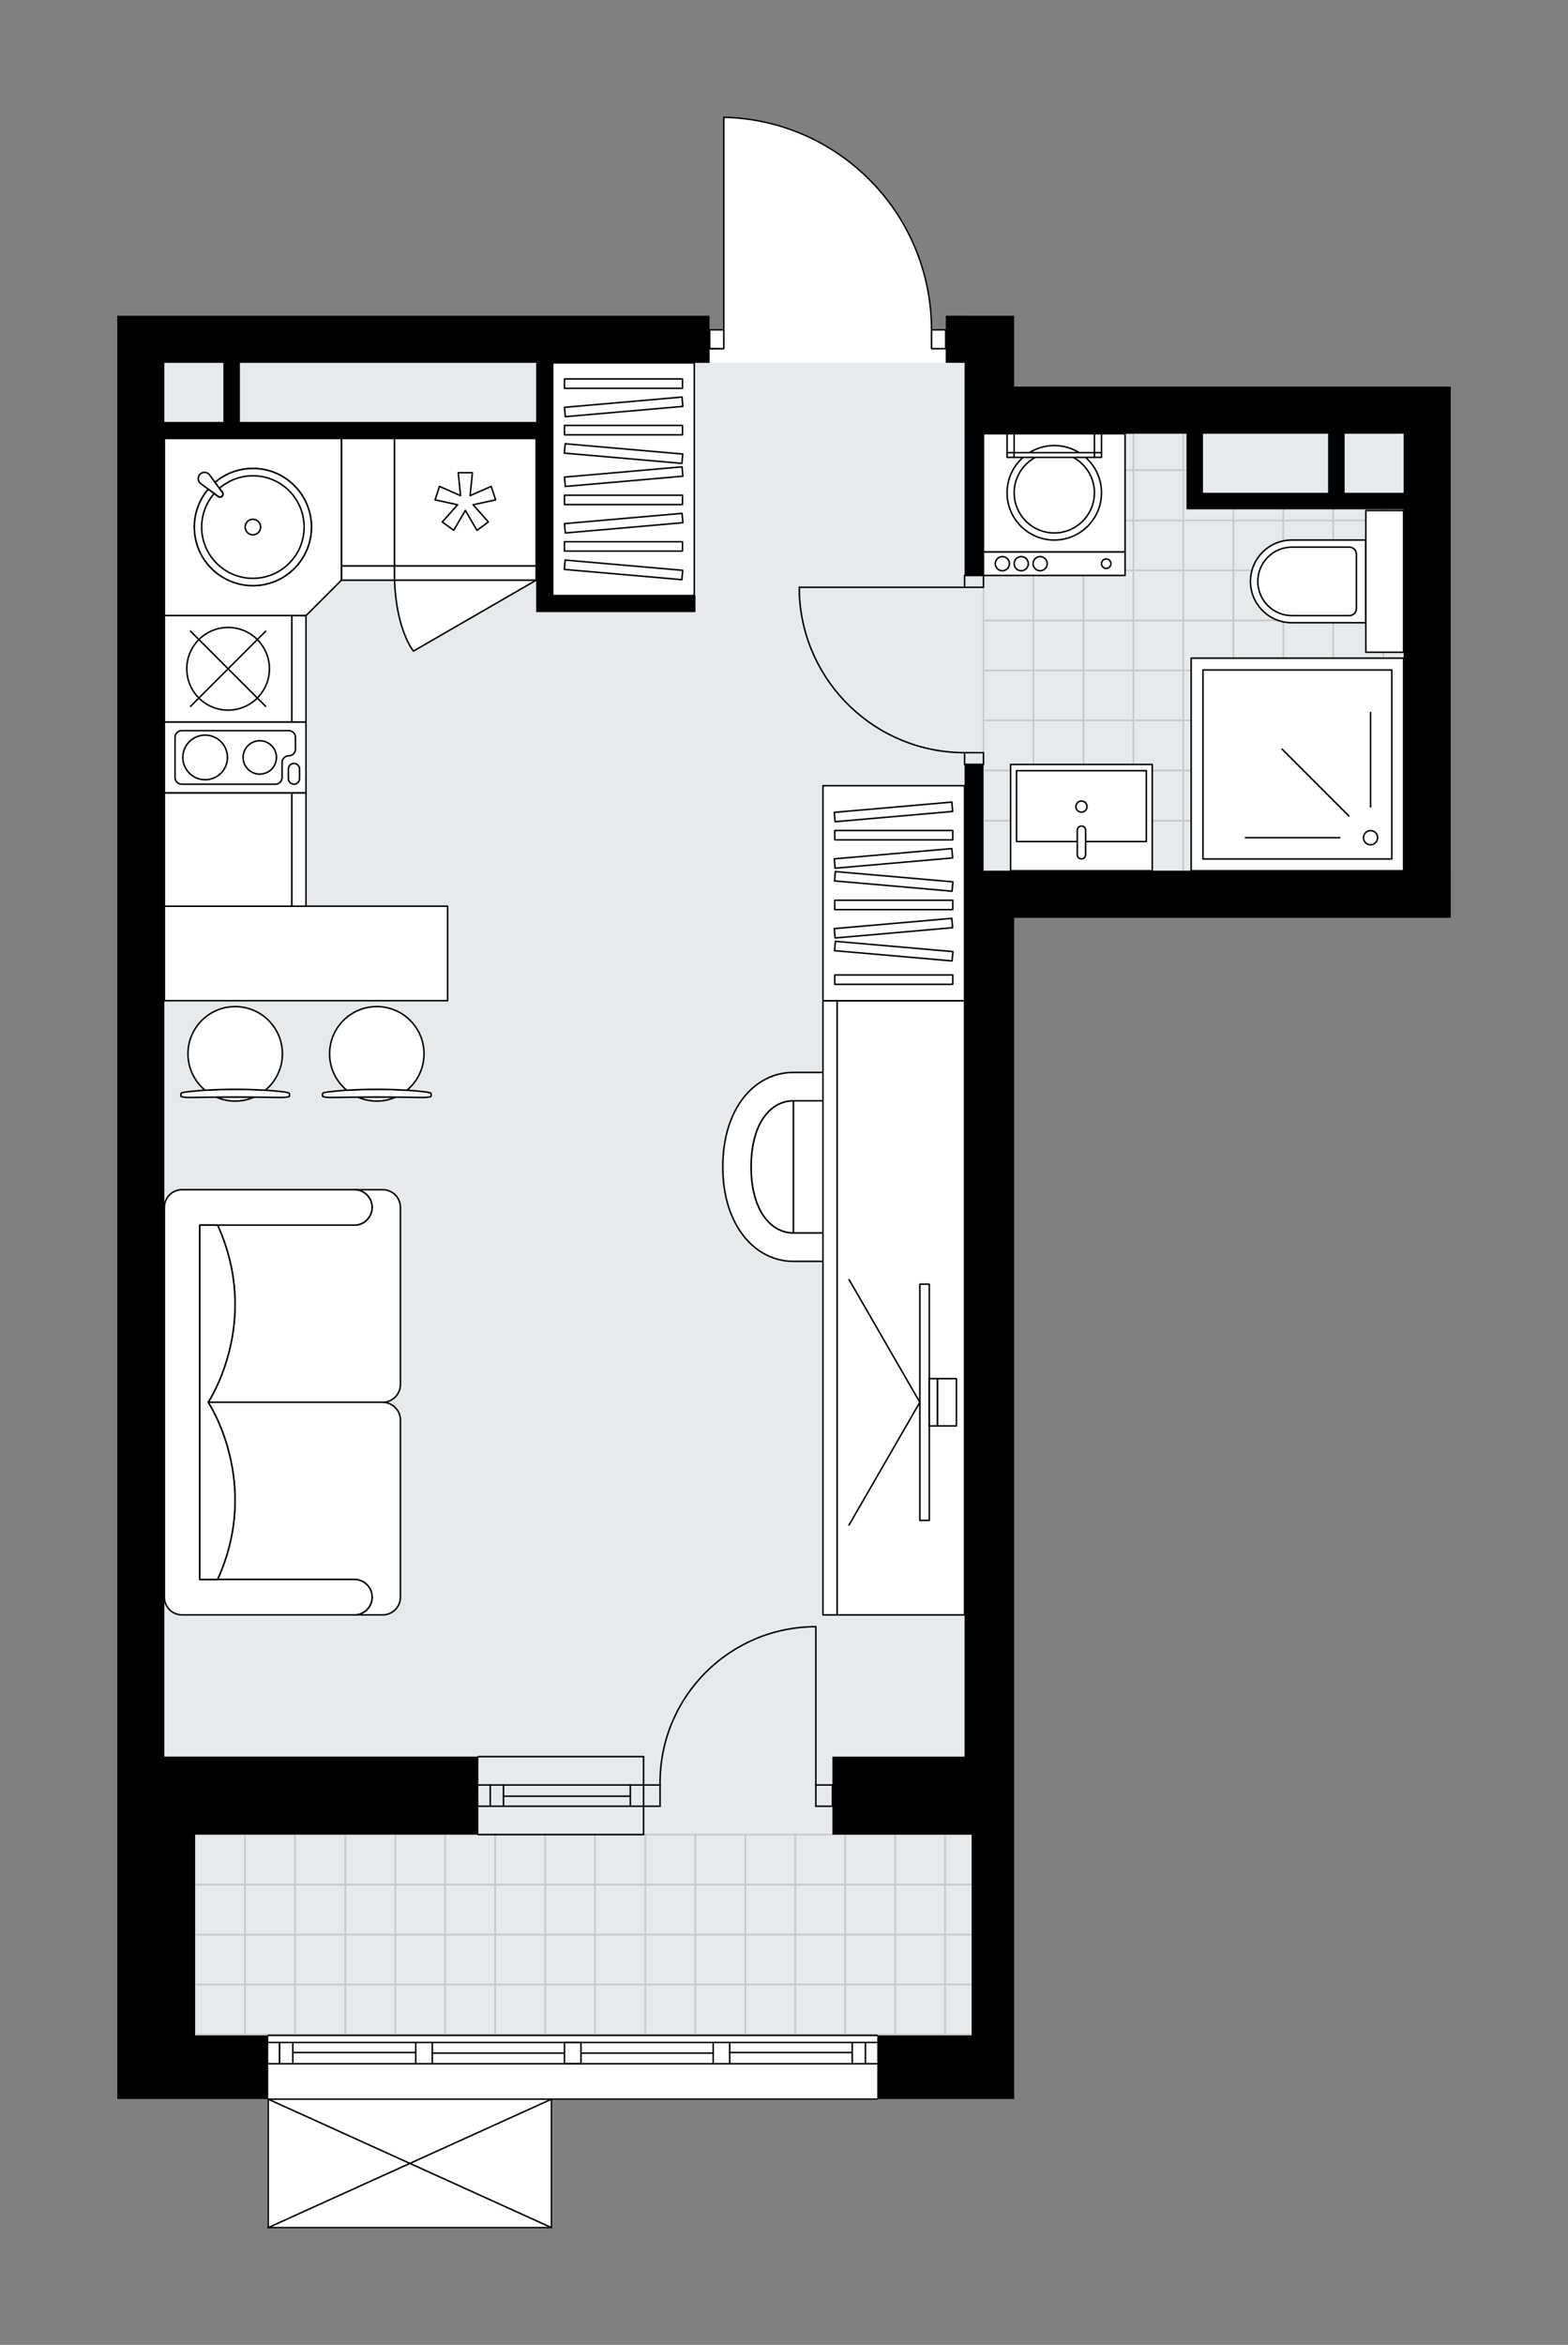 <svg xmlns="http://www.w3.org/2000/svg" height="2000px" id="Layer_1" style="enable-background:new 0 0 1338.4 2000;" version="1.1" viewBox="0 0 1338.4 2000" width="1338.4px" x="0px" y="0px" xml:space="preserve">
<rect x="0" y="0" width="1338.4" height="2000" fill="#808080" stroke="none"/>
<style type="text/css">
	.st0{fill:#FFFFFF;}
	.st1{fill:#E7EAEC;}
	.st2{fill:none;stroke:#C8C8C8;stroke-width:1.3;stroke-linecap:round;stroke-linejoin:round;stroke-miterlimit:10;}
	.st3{fill:none;stroke:#000000;stroke-width:1.3;stroke-linecap:round;stroke-linejoin:round;stroke-miterlimit:10;}
	.st4{fill:#FFFFFF;stroke:#000000;stroke-width:1.3;stroke-linecap:round;stroke-linejoin:round;stroke-miterlimit:10;}
	.st5{fill:none;stroke:#000000;stroke-width:1.3;stroke-linecap:round;stroke-linejoin:round;}
	.st6{fill:none;stroke:#000000;stroke-width:1.3;stroke-linecap:round;stroke-linejoin:round;stroke-dasharray:10.623,10.623;}
	.st7{fill:none;stroke:#000000;stroke-width:1.3;stroke-linecap:round;stroke-linejoin:round;stroke-dasharray:9.64,9.64;}
	.st8{fill:none;stroke:#000000;stroke-width:1.3;stroke-linecap:round;stroke-linejoin:round;stroke-dasharray:10.075,10.075;}
	.st9{font-family: 'Arial-BoldMT','Arial'; font-weight:bold;}
	.st10{font-size:105.605px;}
	.st11{font-size:89.358px;}
	.st12{font-family: 'ArialMT','Arial';}
	.st13{font-size:40px;}
</style>
<path class="st0" d="M1238.4,329.68v40.26V742.7V783H865.65  v715.28v66.49v171.26v54.4H749.44c0,0.36-0.29,0.65-0.65,0.65h-277.4V1900c0,0,0,0.01,0,0.01c0,0.04-0.01,0.07-0.02,0.11  c-0.01,0.05-0.01,0.1-0.03,0.15c0,0,0,0,0,0.01c0,0.01-0.01,0.01-0.01,0.01c-0.05,0.09-0.12,0.17-0.2,0.23  c-0.02,0.02-0.04,0.03-0.07,0.05c-0.09,0.05-0.19,0.09-0.31,0.09c0,0,0,0-0.01,0c0,0,0,0,0,0H228.95c0,0,0,0,0,0c0,0,0,0-0.01,0  c-0.11,0-0.21-0.04-0.31-0.09c-0.02-0.01-0.04-0.03-0.07-0.05c-0.08-0.06-0.16-0.14-0.2-0.23c0-0.01-0.01-0.01-0.01-0.01  c0,0,0,0,0-0.01c-0.02-0.05-0.02-0.1-0.03-0.15c-0.01-0.04-0.02-0.07-0.02-0.11c0,0,0-0.01,0-0.01v-109.57H100v-54.4v-237.75V269.2  h40.3h465.43v11.44h11.44V100c0,0,0-0.01,0-0.01c0,0,0,0,0-0.01c0-0.03,0.01-0.05,0.02-0.08c0.01-0.06,0.01-0.11,0.04-0.16  c0.01-0.03,0.03-0.05,0.05-0.08c0.03-0.04,0.05-0.09,0.09-0.13c0.03-0.03,0.06-0.04,0.09-0.06c0.04-0.03,0.07-0.06,0.11-0.07  c0.04-0.02,0.09-0.02,0.14-0.03c0.04-0.01,0.07-0.02,0.11-0.02c0,0,0,0,0.01,0c0,0,0.01,0,0.01,0  c47.84,1.06,92.61,20.49,126.06,54.7c33.3,34.05,51.71,78.99,51.87,126.6h11.45c0,0,0,0,0,0v-11.51l16.12,0.07h42.31v60.48H1238.4z" id="background" />
<g id="floor">
	<polygon class="st1" points="1198.08,741.69 1198.08,369.95 823.34,369.95 823.34,309.5 319.62,309.5 140.3,309.5 140.3,1585.16    166.49,1585.16 166.49,1736.03 829.38,1736.03 829.38,1564.77 823.34,1564.77 823.34,741.69  " />
	<g>
		
			<rect class="st2" height="42.65" transform="matrix(-2.175405e-05 -1 1 -2.175405e-05 651.505 1667.193)" width="42.65" x="1138.01" y="486.53" />
		
			<rect class="st2" height="42.65" transform="matrix(-2.175405e-05 -1 1 -2.175405e-05 694.152 1624.543)" width="42.65" x="1138.01" y="443.88" />
		
			<rect class="st2" height="42.65" transform="matrix(-2.175404e-05 -1 1 -2.175404e-05 694.155 1709.84)" width="42.65" x="1180.65" y="486.53" />
		
			<rect class="st2" height="42.65" transform="matrix(-2.175405e-05 -1 1 -2.175405e-05 736.802 1667.19)" width="42.65" x="1180.65" y="443.88" />
		
			<rect class="st2" height="42.65" transform="matrix(-2.175405e-05 -1 1 -2.175405e-05 480.905 1496.604)" width="42.65" x="967.41" y="486.53" />
		
			<rect class="st2" height="42.65" transform="matrix(-2.175405e-05 -1 1 -2.175405e-05 523.552 1453.954)" width="42.65" x="967.41" y="443.88" />
		
			<rect class="st2" height="42.65" transform="matrix(-2.175405e-05 -1 1 -2.175405e-05 523.555 1539.251)" width="42.65" x="1010.06" y="486.53" />
		
			<rect class="st2" height="42.65" transform="matrix(-2.175405e-05 -1 1 -2.175405e-05 566.202 1496.601)" width="42.65" x="1010.06" y="443.88" />
		
			<rect class="st2" height="42.65" transform="matrix(-2.175405e-05 -1 1 -2.175405e-05 566.205 1581.898)" width="42.65" x="1052.71" y="486.53" />
		
			<rect class="st2" height="42.65" transform="matrix(-2.175405e-05 -1 1 -2.175405e-05 608.852 1539.248)" width="42.65" x="1052.71" y="443.88" />
		
			<rect class="st2" height="42.65" transform="matrix(-2.175405e-05 -1 1 -2.175405e-05 608.855 1624.545)" width="42.65" x="1095.36" y="486.53" />
		
			<rect class="st2" height="42.65" transform="matrix(-2.175405e-05 -1 1 -2.175405e-05 651.502 1581.896)" width="42.65" x="1095.36" y="443.88" />
		
			<rect class="st2" height="42.65" transform="matrix(2.175404e-05 1 -1 2.175404e-05 1594.929 -723.713)" width="16.51" x="1151.08" y="414.3" />
		
			<rect class="st2" height="42.65" transform="matrix(2.175406e-05 1 -1 2.175406e-05 1637.576 -766.362)" width="16.51" x="1193.72" y="414.3" />
		
			<rect class="st2" height="42.65" transform="matrix(-2.175405e-05 -1 1 -2.175405e-05 609.114 1368.387)" width="42.65" x="967.41" y="358.32" />
		
			<rect class="st2" height="12.33" transform="matrix(-2.175405e-05 -1 1 -2.175405e-05 636.606 1395.877)" width="42.65" x="994.9" y="373.48" />
		
			<rect class="st2" height="42.65" transform="matrix(2.175405e-05 1 -1 2.175405e-05 1411.14 -566.321)" width="42.92" x="967.28" y="401.1" />
		
			<rect class="st2" height="42.65" transform="matrix(2.299159e-05 1 -1 2.299159e-05 1509.634 -638.417)" width="16.51" x="1065.78" y="414.3" />
		
			<rect class="st2" height="42.65" transform="matrix(2.299158e-05 1 -1 2.299158e-05 1552.281 -681.066)" width="16.51" x="1108.43" y="414.3" />
		
			<rect class="st2" height="42.65" transform="matrix(-2.175404e-05 -1 1 -2.175404e-05 352.956 1368.661)" width="42.65" x="839.47" y="486.53" />
		
			<rect class="st2" height="42.65" transform="matrix(-2.175405e-05 -1 1 -2.175405e-05 395.603 1326.011)" width="42.65" x="839.47" y="443.88" />
		
			<rect class="st2" height="42.65" transform="matrix(-2.175405e-05 -1 1 -2.175405e-05 395.606 1411.308)" width="42.65" x="882.12" y="486.53" />
		
			<rect class="st2" height="42.65" transform="matrix(-2.175405e-05 -1 1 -2.175405e-05 438.253 1368.658)" width="42.65" x="882.12" y="443.88" />
		
			<rect class="st2" height="42.65" transform="matrix(-2.175405e-05 -1 1 -2.175405e-05 481.165 1240.444)" width="42.65" x="839.47" y="358.32" />
		
			<rect class="st2" height="42.65" transform="matrix(-2.175405e-05 -1 1 -2.175405e-05 523.815 1283.091)" width="42.65" x="882.12" y="358.32" />
		
			<rect class="st2" height="42.65" transform="matrix(2.175405e-05 1 -1 2.175405e-05 1283.2 -438.375)" width="42.92" x="839.33" y="401.1" />
		
			<rect class="st2" height="42.65" transform="matrix(2.175405e-05 1 -1 2.175405e-05 1325.846 -481.024)" width="42.92" x="881.98" y="401.1" />
		
			<rect class="st2" height="42.65" transform="matrix(-2.175404e-05 -1 1 -2.175404e-05 438.256 1453.956)" width="42.65" x="924.77" y="486.53" />
		
			<rect class="st2" height="42.65" transform="matrix(-2.175405e-05 -1 1 -2.175405e-05 480.903 1411.306)" width="42.65" x="924.77" y="443.88" />
		
			<rect class="st2" height="42.65" transform="matrix(-2.175405e-05 -1 1 -2.175405e-05 566.465 1325.739)" width="42.65" x="924.76" y="358.32" />
		
			<rect class="st2" height="42.65" transform="matrix(2.175405e-05 1 -1 2.175405e-05 1368.492 -523.673)" width="42.92" x="924.63" y="401.1" />
		
			<rect class="st2" height="42.65" transform="matrix(-2.175405e-05 -1 1 -2.175405e-05 438.002 1880.708)" width="42.65" x="1138.01" y="700.03" />
		
			<rect class="st2" height="42.65" transform="matrix(-2.175405e-05 -1 1 -2.175405e-05 480.652 1923.356)" width="42.65" x="1180.66" y="700.03" />
		
			<rect class="st2" height="42.65" transform="matrix(-2.175405e-05 -1 1 -2.175405e-05 267.402 1710.12)" width="42.65" x="967.42" y="700.04" />
		
			<rect class="st2" height="42.65" transform="matrix(-2.175405e-05 -1 1 -2.175405e-05 310.052 1752.767)" width="42.65" x="1010.07" y="700.04" />
		
			<rect class="st2" height="42.65" transform="matrix(-2.175405e-05 -1 1 -2.175405e-05 352.702 1795.414)" width="42.65" x="1052.71" y="700.04" />
		
			<rect class="st2" height="42.65" transform="matrix(-2.175405e-05 -1 1 -2.175405e-05 395.352 1838.061)" width="42.65" x="1095.36" y="700.03" />
		
			<rect class="st2" height="42.65" transform="matrix(-2.175405e-05 -1 1 -2.175405e-05 523.564 1795.141)" width="42.65" x="1138.01" y="614.47" />
		
			<rect class="st2" height="42.65" transform="matrix(-2.175405e-05 -1 1 -2.175405e-05 566.211 1752.491)" width="42.65" x="1138.01" y="571.82" />
		
			<rect class="st2" height="42.65" transform="matrix(-2.175405e-05 -1 1 -2.175405e-05 608.858 1709.841)" width="42.65" x="1138.01" y="529.17" />
		
			<rect class="st2" height="42.65" transform="matrix(-2.175405e-05 -1 1 -2.175405e-05 566.214 1837.788)" width="42.65" x="1180.66" y="614.47" />
		
			<rect class="st2" height="42.65" transform="matrix(-2.175405e-05 -1 1 -2.175405e-05 608.861 1795.138)" width="42.65" x="1180.66" y="571.82" />
		
			<rect class="st2" height="42.65" transform="matrix(-2.175405e-05 -1 1 -2.175405e-05 651.508 1752.488)" width="42.65" x="1180.66" y="529.17" />
		
			<rect class="st2" height="42.65" transform="matrix(2.175405e-05 1 -1 2.175405e-05 1837.885 -480.772)" width="42.92" x="1137.88" y="657.25" />
		
			<rect class="st2" height="42.65" transform="matrix(2.175405e-05 1 -1 2.175405e-05 1880.531 -523.421)" width="42.92" x="1180.52" y="657.25" />
		
			<rect class="st2" height="42.65" transform="matrix(-2.175405e-05 -1 1 -2.175405e-05 352.964 1624.553)" width="42.65" x="967.42" y="614.47" />
		
			<rect class="st2" height="42.65" transform="matrix(-2.175404e-05 -1 1 -2.175404e-05 395.611 1581.903)" width="42.65" x="967.42" y="571.83" />
		
			<rect class="st2" height="42.65" transform="matrix(-2.175405e-05 -1 1 -2.175405e-05 438.258 1539.253)" width="42.65" x="967.41" y="529.18" />
		
			<rect class="st2" height="42.65" transform="matrix(-2.175405e-05 -1 1 -2.175405e-05 395.614 1667.2)" width="42.65" x="1010.06" y="614.47" />
		
			<rect class="st2" height="42.65" transform="matrix(-2.175405e-05 -1 1 -2.175405e-05 438.261 1624.55)" width="42.65" x="1010.06" y="571.83" />
		
			<rect class="st2" height="42.65" transform="matrix(-2.175405e-05 -1 1 -2.175405e-05 480.908 1581.9)" width="42.65" x="1010.06" y="529.18" />
		
			<rect class="st2" height="42.65" transform="matrix(-2.175405e-05 -1 1 -2.175405e-05 438.264 1709.847)" width="42.65" x="1052.71" y="614.47" />
		
			<rect class="st2" height="42.65" transform="matrix(-2.175405e-05 -1 1 -2.175405e-05 480.911 1667.197)" width="42.65" x="1052.71" y="571.82" />
		
			<rect class="st2" height="42.65" transform="matrix(-2.175405e-05 -1 1 -2.175405e-05 523.558 1624.547)" width="42.65" x="1052.71" y="529.18" />
		
			<rect class="st2" height="42.65" transform="matrix(-2.175405e-05 -1 1 -2.175405e-05 480.914 1752.494)" width="42.65" x="1095.36" y="614.47" />
		
			<rect class="st2" height="42.65" transform="matrix(-2.175405e-05 -1 1 -2.175405e-05 523.561 1709.844)" width="42.65" x="1095.36" y="571.82" />
		
			<rect class="st2" height="42.65" transform="matrix(-2.175405e-05 -1 1 -2.175405e-05 566.208 1667.194)" width="42.65" x="1095.36" y="529.18" />
		
			<rect class="st2" height="42.65" transform="matrix(2.175405e-05 1 -1 2.175405e-05 1667.3 -310.176)" width="42.92" x="967.28" y="657.26" />
		
			<rect class="st2" height="42.65" transform="matrix(2.175405e-05 1 -1 2.175405e-05 1709.946 -352.825)" width="42.92" x="1009.93" y="657.26" />
		
			<rect class="st2" height="42.65" transform="matrix(2.175405e-05 1 -1 2.175405e-05 1752.592 -395.474)" width="42.92" x="1052.58" y="657.25" />
		
			<rect class="st2" height="42.65" transform="matrix(2.175405e-05 1 -1 2.175405e-05 1795.239 -438.123)" width="42.92" x="1095.23" y="657.25" />
		
			<rect class="st2" height="42.65" transform="matrix(-2.175405e-05 -1 1 -2.175405e-05 139.453 1582.177)" width="42.65" x="839.47" y="700.04" />
		
			<rect class="st2" height="42.65" transform="matrix(-2.175405e-05 -1 1 -2.175405e-05 182.103 1624.824)" width="42.65" x="882.12" y="700.04" />
		
			<rect class="st2" height="42.65" transform="matrix(-2.175405e-05 -1 1 -2.175405e-05 225.015 1496.61)" width="42.65" x="839.47" y="614.48" />
		
			<rect class="st2" height="42.65" transform="matrix(-2.175405e-05 -1 1 -2.175405e-05 267.662 1453.96)" width="42.65" x="839.47" y="571.83" />
		
			<rect class="st2" height="42.65" transform="matrix(-2.175405e-05 -1 1 -2.175405e-05 310.309 1411.31)" width="42.65" x="839.47" y="529.18" />
		
			<rect class="st2" height="42.65" transform="matrix(-2.175405e-05 -1 1 -2.175405e-05 267.665 1539.257)" width="42.65" x="882.12" y="614.47" />
		
			<rect class="st2" height="42.65" transform="matrix(-2.175405e-05 -1 1 -2.175405e-05 310.312 1496.607)" width="42.65" x="882.12" y="571.83" />
		
			<rect class="st2" height="42.65" transform="matrix(-2.175405e-05 -1 1 -2.175405e-05 352.959 1453.957)" width="42.65" x="882.12" y="529.18" />
		
			<rect class="st2" height="42.65" transform="matrix(2.175405e-05 1 -1 2.175405e-05 1539.36 -182.23)" width="42.92" x="839.34" y="657.26" />
		
			<rect class="st2" height="42.65" transform="matrix(2.175405e-05 1 -1 2.175405e-05 1582.006 -224.879)" width="42.92" x="881.99" y="657.26" />
		
			<rect class="st2" height="42.65" transform="matrix(-2.175405e-05 -1 1 -2.175405e-05 224.753 1667.472)" width="42.65" x="924.77" y="700.04" />
		
			<rect class="st2" height="42.65" transform="matrix(-2.175405e-05 -1 1 -2.175405e-05 310.315 1581.904)" width="42.65" x="924.77" y="614.47" />
		
			<rect class="st2" height="42.65" transform="matrix(-2.175405e-05 -1 1 -2.175405e-05 352.962 1539.255)" width="42.65" x="924.77" y="571.83" />
		
			<rect class="st2" height="42.65" transform="matrix(-2.175405e-05 -1 1 -2.175405e-05 395.609 1496.605)" width="42.65" x="924.77" y="529.18" />
		
			<rect class="st2" height="42.65" transform="matrix(2.175405e-05 1 -1 2.175405e-05 1624.653 -267.528)" width="42.92" x="924.64" y="657.26" />
	</g>
	<g>
		<rect class="st2" height="42.65" width="42.65" x="678.8" y="1564.77" />
		<rect class="st2" height="42.65" width="42.65" x="721.45" y="1564.77" />
		<rect class="st2" height="42.65" width="42.65" x="678.8" y="1607.42" />
		<rect class="st2" height="42.65" width="42.65" x="721.45" y="1607.42" />
		<rect class="st2" height="42.65" width="42.65" x="678.81" y="1650.06" />
		<rect class="st2" height="42.65" width="42.65" x="721.45" y="1650.06" />
		<rect class="st2" height="42.65" width="42.65" x="678.81" y="1692.71" />
		<rect class="st2" height="42.65" width="42.65" x="721.45" y="1692.71" />
		<rect class="st2" height="42.65" width="42.65" x="764.1" y="1564.77" />
		<rect class="st2" height="42.65" width="42.65" x="806.74" y="1564.77" />
		<rect class="st2" height="42.65" width="42.65" x="764.1" y="1607.42" />
		<rect class="st2" height="42.65" width="42.65" x="806.74" y="1607.42" />
		<rect class="st2" height="42.65" width="42.65" x="764.1" y="1650.06" />
		<rect class="st2" height="42.65" width="42.65" x="806.75" y="1650.06" />
		<rect class="st2" height="42.65" width="42.65" x="764.1" y="1692.71" />
		<rect class="st2" height="42.65" width="42.65" x="806.75" y="1692.71" />
		<rect class="st2" height="42.65" width="42.65" x="422.65" y="1564.77" />
		<rect class="st2" height="42.65" width="42.65" x="465.3" y="1564.77" />
		<rect class="st2" height="42.65" width="42.65" x="422.65" y="1607.42" />
		<rect class="st2" height="42.65" width="42.65" x="465.3" y="1607.42" />
		<rect class="st2" height="42.65" width="42.65" x="422.65" y="1650.07" />
		<rect class="st2" height="42.65" width="42.65" x="465.3" y="1650.07" />
		<rect class="st2" height="42.65" width="42.65" x="550.86" y="1564.77" />
		<rect class="st2" height="42.65" width="42.65" x="593.51" y="1564.77" />
		<rect class="st2" height="42.65" width="42.65" x="636.16" y="1564.77" />
		<rect class="st2" height="42.65" width="42.65" x="550.86" y="1607.42" />
		<rect class="st2" height="42.65" width="42.65" x="593.51" y="1607.42" />
		<rect class="st2" height="42.65" width="42.65" x="636.16" y="1607.42" />
		<rect class="st2" height="42.65" width="42.65" x="550.86" y="1650.07" />
		<rect class="st2" height="42.65" width="42.65" x="593.51" y="1650.07" />
		<rect class="st2" height="42.65" width="42.65" x="636.16" y="1650.06" />
		
			<rect class="st2" height="42.65" transform="matrix(-1 2.252771e-05 -2.252771e-05 -1 1058.84 3172.179)" width="42.92" x="507.94" y="1564.77" />
		
			<rect class="st2" height="42.65" transform="matrix(-1 2.252771e-05 -2.252771e-05 -1 1058.843 3257.475)" width="42.92" x="507.95" y="1607.42" />
		
			<rect class="st2" height="42.65" transform="matrix(-1 2.252771e-05 -2.252771e-05 -1 1058.846 3342.771)" width="42.92" x="507.95" y="1650.07" />
		<rect class="st2" height="42.65" width="42.65" x="422.65" y="1692.72" />
		<rect class="st2" height="42.65" width="42.65" x="465.3" y="1692.72" />
		<rect class="st2" height="42.65" width="42.65" x="550.86" y="1692.71" />
		<rect class="st2" height="42.65" width="42.65" x="593.51" y="1692.71" />
		<rect class="st2" height="42.65" width="42.65" x="636.16" y="1692.71" />
		
			<rect class="st2" height="42.65" transform="matrix(-1 2.252771e-05 -2.252771e-05 -1 1058.848 3428.068)" width="42.92" x="507.95" y="1692.72" />
		<rect class="st2" height="42.65" width="42.65" x="166.49" y="1564.78" />
		<rect class="st2" height="42.65" width="42.65" x="209.14" y="1564.78" />
		<rect class="st2" height="42.65" width="42.65" x="166.49" y="1607.43" />
		<rect class="st2" height="42.65" width="42.65" x="209.14" y="1607.43" />
		<rect class="st2" height="42.65" width="42.65" x="166.49" y="1650.07" />
		<rect class="st2" height="42.65" width="42.65" x="209.14" y="1650.07" />
		<rect class="st2" height="42.65" width="42.65" x="294.7" y="1564.78" />
		<rect class="st2" height="42.65" width="42.65" x="337.35" y="1564.77" />
		<rect class="st2" height="42.65" width="42.65" x="380" y="1564.77" />
		<rect class="st2" height="42.65" width="42.65" x="294.71" y="1607.42" />
		<rect class="st2" height="42.65" width="42.65" x="337.35" y="1607.42" />
		<rect class="st2" height="42.65" width="42.65" x="380" y="1607.42" />
		<rect class="st2" height="42.65" width="42.65" x="294.71" y="1650.07" />
		<rect class="st2" height="42.65" width="42.65" x="337.35" y="1650.07" />
		<rect class="st2" height="42.65" width="42.65" x="380" y="1650.07" />
		
			<rect class="st2" height="42.65" transform="matrix(-1 2.252771e-05 -2.252771e-05 -1 546.529 3172.195)" width="42.92" x="251.79" y="1564.78" />
		
			<rect class="st2" height="42.65" transform="matrix(-1 2.252771e-05 -2.252771e-05 -1 546.532 3257.491)" width="42.92" x="251.79" y="1607.42" />
		
			<rect class="st2" height="42.65" transform="matrix(-1 2.252771e-05 -2.252771e-05 -1 546.535 3342.787)" width="42.92" x="251.79" y="1650.07" />
		<rect class="st2" height="42.65" width="42.65" x="166.5" y="1692.72" />
		<rect class="st2" height="42.65" width="42.65" x="209.14" y="1692.72" />
		<rect class="st2" height="42.65" width="42.65" x="294.71" y="1692.72" />
		<rect class="st2" height="42.65" width="42.65" x="337.36" y="1692.72" />
		<rect class="st2" height="42.65" width="42.65" x="380" y="1692.72" />
		
			<rect class="st2" height="42.65" transform="matrix(-1 2.252771e-05 -2.252771e-05 -1 546.538 3428.084)" width="42.92" x="251.79" y="1692.72" />
	</g>
	<g id="LWPOLYLINE_00000109714179162471772500000016741822849737989508_">
		<rect class="st3" height="10.07" width="16.12" x="823.34" y="490.84" />
	</g>
	<g id="LWPOLYLINE_00000046337905623996246270000015108926239322517925_">
		<rect class="st3" height="10.07" width="16.12" x="823.34" y="641.96" />
	</g>
	<g id="LINE_00000001632289202125793810000011388575170612656563_">
		<line class="st3" x1="823.34" x2="839.46" y1="490.84" y2="490.84" />
	</g>
	<g id="LINE_00000017506050520839289440000001507515870809767097_">
		<line class="st3" x1="823.34" x2="839.46" y1="652.03" y2="652.03" />
	</g>
	<g id="LINE_00000039117584653877587760000012633323646632833949_">
		<line class="st3" x1="823.34" x2="682.3" y1="500.91" y2="500.91" />
	</g>
	<g id="ARC_00000093857121049627443860000002004140579562845075_">
		<path class="st3" d="M823.34,641.96c-75.55-0.05-137.68-59.52-141.04-135" />
	</g>
	<g id="LINE_00000101790646033599955060000011236804234129274258_">
		<line class="st3" x1="682.3" x2="682.3" y1="500.91" y2="506.96" />
	</g>
	<g id="ARC_00000162330810436017211870000007447277197935817344_">
		<path class="st3" d="M795.13,281.29c0-98.58-78.75-179.1-177.31-181.29" />
	</g>
	<g id="LINE_00000156585691083425321060000013947757970663852202_">
		<line class="st3" x1="613.79" x2="605.73" y1="297.41" y2="297.41" />
	</g>
	<g id="LINE_00000020387146237487006950000012009860024439513250_">
		<line class="st3" x1="617.82" x2="617.82" y1="281.29" y2="100" />
	</g>
	<g id="LWPOLYLINE_00000163034276258217749700000014223401031752540323_">
		<rect class="st3" height="16.12" width="12.09" x="795.13" y="281.29" />
	</g>
	<g id="LWPOLYLINE_00000165931755834158147350000010257235312194546572_">
		<rect class="st3" height="16.12" width="12.09" x="605.73" y="281.29" />
	</g>
	<g id="ARC_00000020383473388286399040000017737416750115818150_">
		<path class="st3" d="M563.42,1522.45c-0.01-0.66-0.01-1.32-0.01-1.98c-0.01-73.46,59.54-133.01,133-133.02" />
	</g>
	<g id="LINE_00000036965460578772545380000018279834082919025299_">
		<line class="st3" x1="696.4" x2="696.4" y1="1522.45" y2="1387.46" />
	</g>
	<g id="LINE_00000028302165463867396300000005191210788977554568_">
		<line class="st3" x1="549.32" x2="563.42" y1="1522.45" y2="1522.45" />
	</g>
	<g id="LINE_00000097467501582287871940000007572402887775443100_">
		<line class="st3" x1="563.42" x2="563.42" y1="1522.45" y2="1540.59" />
	</g>
	<g id="LINE_00000169519204494899060940000017529919884096637614_">
		<line class="st3" x1="563.42" x2="549.32" y1="1540.59" y2="1540.59" />
	</g>
	<g id="LINE_00000009557513782368334860000011480869403650282397_">
		<line class="st3" x1="710.51" x2="696.4" y1="1540.59" y2="1540.59" />
	</g>
	<g id="LINE_00000018941227291823284720000011148364648691753092_">
		<line class="st3" x1="696.4" x2="696.4" y1="1540.59" y2="1522.45" />
	</g>
	<g id="LINE_00000079486209270014540610000001107446300413513642_">
		<line class="st3" x1="696.4" x2="710.51" y1="1522.45" y2="1522.45" />
	</g>
	<g id="LINE_00000008119649154967229140000003463540829262738832_">
		<line class="st3" x1="710.51" x2="710.51" y1="1540.59" y2="1522.45" />
	</g>
	<g id="LINE_00000176738275146472368370000012600380794756009875_">
		<line class="st3" x1="549.32" x2="408.28" y1="1522.45" y2="1522.45" />
	</g>
	<g id="LINE_00000129923444568817375250000003479146805575782530_">
		<line class="st3" x1="549.32" x2="408.28" y1="1540.59" y2="1540.59" />
	</g>
	<g id="LINE_00000089545636170285350400000015389965511742980534_">
		<line class="st3" x1="538.03" x2="429.78" y1="1532.02" y2="1532.02" />
	</g>
	<g id="LINE_00000165953913937457860190000007808775937157189004_">
		<line class="st3" x1="418.49" x2="418.49" y1="1522.45" y2="1540.59" />
	</g>
	<g id="LINE_00000140714729011486101820000006565049270561807494_">
		<line class="st3" x1="538.03" x2="538.03" y1="1522.45" y2="1540.59" />
	</g>
	<g id="LINE_00000026874389845324642790000003354179299388594875_">
		<line class="st3" x1="549.32" x2="408.28" y1="1498.28" y2="1498.28" />
	</g>
	<g id="LINE_00000127003166153687594650000014361862491252371336_">
		<line class="st3" x1="408.28" x2="549.32" y1="1564.77" y2="1564.77" />
	</g>
	<g id="LINE_00000182505061699355183660000002903956643647112867_">
		<line class="st3" x1="429.78" x2="429.78" y1="1522.44" y2="1540.57" />
	</g>
	<g id="LINE_00000106834550815560313950000002871699683522765476_">
		<line class="st3" x1="549.32" x2="549.32" y1="1498.28" y2="1564.77" />
	</g>
	<g id="LWPOLYLINE_00000159432221554496952920000001787424337452099510_">
		<line class="st3" x1="622.86" x2="748.79" y1="1742.07" y2="1742.07" />
	</g>
	<g id="LWPOLYLINE_00000073003256244449904800000012481539317279235255_">
		<line class="st3" x1="608.75" x2="368.99" y1="1742.07" y2="1742.07" />
	</g>
	<g id="LWPOLYLINE_00000122701292480857230010000018427158989128613050_">
		<line class="st3" x1="354.88" x2="228.95" y1="1742.07" y2="1742.07" />
	</g>
	<g id="LWPOLYLINE_00000183966585714296334060000009451853119018288002_">
		<line class="st3" x1="622.86" x2="748.79" y1="1760.21" y2="1760.21" />
	</g>
	<g id="LWPOLYLINE_00000137130607590901148260000007837673677294695563_">
		<line class="st3" x1="608.75" x2="368.99" y1="1760.21" y2="1760.21" />
	</g>
	<g id="LWPOLYLINE_00000143597441297255573640000009133618968376292776_">
		<line class="st3" x1="354.88" x2="228.95" y1="1760.21" y2="1760.21" />
	</g>
	<g id="LINE_00000021812193046691726710000010755435997963536043_">
		<line class="st3" x1="228.95" x2="748.79" y1="1736.03" y2="1736.03" />
	</g>
	<g id="LINE_00000021084150542437231920000002424337210635070607_">
		<line class="st3" x1="238.67" x2="238.67" y1="1742.07" y2="1760.21" />
	</g>
	<g id="LINE_00000057118394341411171390000004667219083084936881_">
		<line class="st3" x1="738.71" x2="738.71" y1="1742.07" y2="1760.21" />
	</g>
	<g id="LINE_00000121963032272004864690000015617027036436661915_">
		<line class="st3" x1="354.88" x2="249.95" y1="1750.64" y2="1750.64" />
	</g>
	<g id="LINE_00000121250710235620067640000008483400571712235175_">
		<line class="st3" x1="727.43" x2="622.86" y1="1750.64" y2="1750.64" />
	</g>
	<g id="LINE_00000165220494195158795430000006194919267271265670_">
		<line class="st3" x1="727.43" x2="727.43" y1="1760.21" y2="1742.07" />
	</g>
	<g id="LINE_00000030481048977059563380000002901978190470417041_">
		<line class="st3" x1="238.67" x2="238.67" y1="1742.07" y2="1760.21" />
	</g>
	<g id="LINE_00000157277210554553427240000008857832688292606374_">
		<line class="st3" x1="249.95" x2="249.95" y1="1760.21" y2="1742.07" />
	</g>
	<g id="LINE_00000136388274397624183110000010516273568719799221_">
		<line class="st3" x1="368.99" x2="368.99" y1="1742.07" y2="1760.21" />
	</g>
	<g id="LINE_00000044156675221444989540000011555515712835913102_">
		<line class="st3" x1="368.99" x2="354.88" y1="1760.21" y2="1760.21" />
	</g>
	<g id="LINE_00000001658510923770018760000017066948750832955008_">
		<line class="st3" x1="354.88" x2="354.88" y1="1760.21" y2="1742.07" />
	</g>
	<g id="LINE_00000116945465367950238150000009885219751174270365_">
		<line class="st3" x1="354.88" x2="368.99" y1="1742.07" y2="1742.07" />
	</g>
	<g id="LINE_00000032634492371000785600000006103488169845693072_">
		<line class="st3" x1="748.79" x2="228.95" y1="1790.43" y2="1790.43" />
	</g>
	<g id="LINE_00000063600246519287525050000018151449905578539686_">
		<line class="st3" x1="622.86" x2="622.86" y1="1742.07" y2="1760.21" />
	</g>
	<g id="LINE_00000160171550384273501010000015665446826402513579_">
		<line class="st3" x1="622.86" x2="608.75" y1="1760.21" y2="1760.21" />
	</g>
	<g id="LINE_00000136394690744798550090000006263076356956130955_">
		<line class="st3" x1="608.75" x2="608.75" y1="1760.21" y2="1742.07" />
	</g>
	<g id="LINE_00000005972386134426588470000011073652599537974683_">
		<line class="st3" x1="608.75" x2="622.86" y1="1742.07" y2="1742.07" />
	</g>
	<g id="LINE_00000045607430075574928760000007686672930257364924_">
		<line class="st3" x1="481.82" x2="368.99" y1="1751.14" y2="1751.14" />
	</g>
	<g id="LINE_00000030478891043644496810000003001064285622223269_">
		<line class="st3" x1="481.82" x2="481.82" y1="1760.21" y2="1742.07" />
	</g>
	<g id="LINE_00000075164864108527092370000009082655164108979108_">
		<line class="st3" x1="481.82" x2="495.92" y1="1742.07" y2="1742.07" />
	</g>
	<g id="LINE_00000167382236646763711610000005736959936750582975_">
		<line class="st3" x1="495.92" x2="495.92" y1="1742.07" y2="1760.21" />
	</g>
	<g id="LINE_00000031898056398271167250000015397519916525642626_">
		<line class="st3" x1="495.92" x2="481.82" y1="1760.21" y2="1760.21" />
	</g>
	<g id="LINE_00000062175165386306833890000001841258753005395328_">
		<line class="st3" x1="495.92" x2="608.75" y1="1751.14" y2="1751.14" />
	</g>
	<g id="LINE_00000141444707575449696420000007230690454851066805_">
		<line class="st3" x1="470.74" x2="228.95" y1="1900" y2="1900" />
	</g>
	<g id="LINE_00000121988485107313588050000010598888030811027598_">
		<line class="st3" x1="228.95" x2="228.95" y1="1900" y2="1790.43" />
	</g>
	<g id="LINE_00000025432707135664014860000001607996990413771168_">
		<line class="st3" x1="470.74" x2="470.74" y1="1790.43" y2="1900" />
	</g>
	<g id="LWPOLYLINE_00000010998081879978058650000011823314106732087202_">
		<line class="st3" x1="228.95" x2="470.74" y1="1790.43" y2="1900" />
	</g>
	<g id="LWPOLYLINE_00000121244583052843837160000017754185806286539687_">
		<line class="st3" x1="470.74" x2="228.95" y1="1790.43" y2="1900" />
	</g>
	<path d="M865.65,329.68V269.2h-42.31l-16.12-0.07v40.3l16.12,0.07v20.18v40.26v0.07v120.83h16.12V370.01l173.28-0.03v50.33v14.1   h120.89h64.45V742.7H839.46v-90.67h-16.12v90.67V783v715.28H710.51v66.49h118.88v171.26h-80.59v54.4h116.86v-54.4v-171.26v-66.49   V783h372.75v-40.3V369.95v-40.26H865.65z M1133.63,420.32h-106.79v-50.34l106.79-0.02V420.32z M1198.08,420.32h-50.34v-50.36   l50.34-0.01V420.32z" />
	<path d="M100,269.2v1229.07v237.75v54.4h128.95v-54.4h-62.46v-171.26h241.79v-66.49H166.49H140.3V373.98h50.37h14.1h252.87v148.09   h14.1h121.9v-14.1h-121.9V309.5h133.99v-40.3H140.3H100z M457.64,309.5v50.37H204.77V309.5H457.64z M190.67,309.5v50.37H140.3   V309.5H190.67z" />
</g>
<g id="mebel">
	<g>
		<g>
			<g>
				<path class="st4" d="M778.05,953.95v82.66c0,8.32-6.74,15.06-15.06,15.06H677.2V938.88h85.78      C771.3,938.88,778.05,945.63,778.05,953.95z" />
				<path class="st4" d="M677.2,1051.67c-19.57,0-36.11-19.69-36.11-56.42s16.33-56.37,36.11-56.37V1051.67z" />
				<path class="st4" d="M677.2,914.7c-33,0-60.24,30.47-60.24,80.55s27.59,80.59,60.24,80.59h85.74v-24.18H677.2      c-19.57,0-36.11-19.69-36.11-56.42s16.33-56.37,36.11-56.37h85.74V914.7H677.2z" />
			</g>
		</g>
		<g>
			
				<rect class="st4" height="108.8" transform="matrix(4.078735e-10 1 -1 4.078735e-10 1884.39 346.51)" width="523.87" x="507.01" y="1061.05" />
			
				<rect class="st4" height="12.09" transform="matrix(2.633518e-10 1 -1 2.633518e-10 1823.944 406.957)" width="523.87" x="446.56" y="1109.41" />
		</g>
		<g>
			<g>
				<g id="LINE_00000057116769958939833140000009448840719204972169_">
					<line class="st4" x1="785.15" x2="724.71" y1="1196.04" y2="1091.35" />
				</g>
				<g id="LINE_00000121271161646435143130000013798647726985922952_">
					<line class="st4" x1="785.15" x2="724.71" y1="1196.04" y2="1300.74" />
				</g>
			</g>
			<rect class="st4" height="201.49" width="8.06" x="785.15" y="1095.3" />
			
				<rect class="st4" height="40.3" transform="matrix(-1 2.807651e-10 -2.807651e-10 -1 1593.48 2392.086)" width="7.05" x="793.21" y="1175.89" />
			<rect class="st4" height="40.3" width="16.12" x="800.27" y="1175.89" />
		</g>
	</g>
	<g>
		
			<rect class="st4" height="198.46" transform="matrix(-1 -1.441817e-10 1.441817e-10 -1 1064.385 817.468)" width="120.89" x="471.75" y="309.5" />
		<g>
			
				<rect class="st4" height="8.01" transform="matrix(-1 -1.346049e-10 1.346049e-10 -1 1064.385 932.104)" width="100.74" x="481.82" y="462.05" />
			
				<rect class="st4" height="8.01" transform="matrix(-1 -1.345960e-10 1.345960e-10 -1 1064.385 852.763)" width="100.74" x="481.82" y="422.38" />
			
				<rect class="st4" height="8.01" transform="matrix(-1 -1.354895e-10 1.354895e-10 -1 1064.385 733.753)" width="100.74" x="481.82" y="362.87" />
			
				<rect class="st4" height="8.01" transform="matrix(-1 -1.336119e-10 1.336119e-10 -1 1064.385 654.413)" width="100.74" x="481.82" y="323.2" />
			
				<rect class="st4" height="8.01" transform="matrix(-0.996 -0.087 0.087 -0.996 1020.012 1016.308)" width="100.74" x="481.82" y="481.88" />
			
				<rect class="st4" height="8.01" transform="matrix(-0.996 -0.087 0.087 -0.996 1028.656 818.335)" width="100.74" x="481.82" y="382.71" />
			
				<rect class="st4" height="8.01" transform="matrix(-0.996 0.087 -0.087 -0.996 1101.25 844.352)" width="100.74" x="481.82" y="442.21" />
			
				<rect class="st4" height="8.01" transform="matrix(-0.996 0.087 -0.087 -0.996 1097.793 765.163)" width="100.74" x="481.82" y="402.54" />
			
				<rect class="st4" height="8.01" transform="matrix(-0.996 0.087 -0.087 -0.996 1092.606 646.379)" width="100.74" x="481.82" y="343.04" />
		</g>
	</g>
	<g>
		<rect class="st4" height="183.35" width="120.89" x="702.45" y="670.16" />
		<g>
			<rect class="st4" height="8.01" width="100.74" x="712.52" y="708.34" />
			<rect class="st4" height="8.01" width="100.74" x="712.52" y="767.84" />
			
				<rect class="st4" height="8.01" transform="matrix(0.996 0.087 -0.087 0.996 68.445 -63.629)" width="100.74" x="712.52" y="748.01" />
			
				<rect class="st4" height="8.01" transform="matrix(0.996 -0.087 0.087 0.996 -57.453 69.126)" width="100.74" x="712.52" y="688.5" />
			
				<rect class="st4" height="8.01" transform="matrix(0.996 -0.087 0.087 0.996 -60.91 69.277)" width="100.74" x="712.52" y="728.17" />
			
				<rect class="st4" height="8.01" transform="matrix(0.996 0.087 -0.087 0.996 73.632 -63.403)" width="100.74" x="712.52" y="807.51" />
			
				<rect class="st4" height="8.01" transform="matrix(0.996 -0.087 0.087 0.996 -66.097 69.503)" width="100.74" x="712.52" y="787.68" />
			<rect class="st4" height="8.01" width="100.74" x="712.52" y="831.55" />
		</g>
	</g>
	<g>
		<path class="st4" d="M302.5,1044.93L302.5,1044.93c8.35,0,15.11-6.77,15.11-15.11v0c0-8.35-6.77-15.11-15.11-15.11h0h24.12    c8.38,0,15.17,6.79,15.17,15.17v150.99c0,8.35-6.83,15.18-15.18,15.18l-148.94,0c0,0,45.84-68.15,8.03-151.11H302.5z" />
		<path class="st4" d="M302.5,1347.16L302.5,1347.16c8.35,0,15.11,6.77,15.11,15.11l0,0c0,8.35-6.77,15.11-15.11,15.11h0h24.12    c8.38,0,15.17-6.79,15.17-15.17v-150.99c0-8.35-6.83-15.18-15.18-15.18l-148.94,0c0,0,45.84,68.15,8.03,151.11H302.5z" />
		<path class="st4" d="M155.41,1014.7H302.5c8.35,0,15.11,6.77,15.11,15.11l0,0c0,8.35-6.77,15.11-15.11,15.11H170.52v302.23H302.5    c8.35,0,15.11,6.77,15.11,15.11v0c0,8.35-6.77,15.11-15.11,15.11H155.41c-8.35,0-15.11-6.77-15.11-15.11v-332.45    C140.3,1021.5,147.1,1014.7,155.41,1014.7z" />
		<path class="st4" d="M185.7,1347.16c37.81-82.97-8.03-151.11-8.03-151.11v-0.01c0,0,45.84-68.15,8.03-151.11h-15.18v302.23    L185.7,1347.16z" />
	</g>
	<g>
		<g>
			<g id="LINE_00000024716251501202882280000013469151972856375480_">
				<path class="st4" d="M279.75,931.38c24.39-3.06,59.4-3.06,83.79,0c2.82,0.35,4.45,0.88,4.45,1.44v0.14v1.99      c0,0.6-3.16,1.09-7.05,1.09c-26.12-0.41-52.46-0.41-78.58,0c-3.89,0-7.05-0.49-7.05-1.09v-1.99v-0.14      C275.3,932.26,276.93,931.73,279.75,931.38z" />
			</g>
			<g>
				<path class="st4" d="M305.69,935.85c4.89,2.11,10.28,3.29,15.95,3.29c5.67,0,11.06-1.18,15.95-3.29      C326.95,935.78,316.33,935.78,305.69,935.85z" />
				<path class="st4" d="M295.97,929.91c16.43-1.07,34.9-1.07,51.33,0c8.94-7.39,14.63-18.56,14.63-31.07      c0-22.26-18.04-40.3-40.3-40.3c-22.26,0-40.3,18.04-40.3,40.3C281.34,911.35,287.04,922.52,295.97,929.91z" />
			</g>
		</g>
		<g>
			<g id="LINE_00000150786956459659541350000004987477914216647864_">
				<path class="st4" d="M158.85,931.38c24.39-3.06,59.4-3.06,83.79,0c2.82,0.35,4.45,0.88,4.45,1.44v0.14v1.99      c0,0.6-3.16,1.09-7.05,1.09c-26.12-0.41-52.46-0.41-78.58,0c-3.89,0-7.05-0.49-7.05-1.09v-1.99v-0.14      C154.4,932.26,156.04,931.73,158.85,931.38z" />
			</g>
			<g>
				<path class="st4" d="M184.8,935.85c4.89,2.11,10.28,3.29,15.95,3.29s11.06-1.18,15.95-3.29      C206.06,935.78,195.44,935.78,184.8,935.85z" />
				<path class="st4" d="M175.08,929.91c16.43-1.07,34.9-1.07,51.33,0c8.94-7.39,14.63-18.56,14.63-31.07      c0-22.26-18.04-40.3-40.3-40.3c-22.26,0-40.3,18.04-40.3,40.3C160.45,911.35,166.14,922.52,175.08,929.91z" />
			</g>
		</g>
		
			<rect class="st4" height="80.59" transform="matrix(-1 -8.962354e-11 8.962354e-11 -1 522.385 1626.433)" width="241.78" x="140.3" y="772.92" />
	</g>
	<g>
		
			<rect class="st4" height="108.8" transform="matrix(5.612450e-11 -1 1 5.612450e-11 -529.862 919.265)" width="96.71" x="146.35" y="670.16" />
		
			<rect class="st4" height="12.09" transform="matrix(5.612450e-11 -1 1 5.612450e-11 -469.416 979.711)" width="96.71" x="206.79" y="718.52" />
	</g>
	<g>
		<rect class="st4" height="108.8" width="45.33" x="291.42" y="373.98" />
		<rect class="st4" height="12.09" width="45.33" x="291.42" y="482.78" />
	</g>
	<g>
		<g>
			<rect class="st4" height="20.15" width="120.89" x="839.46" y="470.69" />
			<rect class="st4" height="100.74" width="120.89" x="839.46" y="369.95" />
			<g id="CIRCLE_00000026851433223088111920000016588639137722444463_">
				<circle class="st4" cx="899.91" cy="420.32" r="40.3" />
			</g>
			<g id="CIRCLE_00000109004259810338994270000010479312921157142192_">
				<circle class="st4" cx="899.91" cy="420.32" r="34.25" />
			</g>
			<g id="CIRCLE_00000091710367823417674700000005979284895381576605_">
				<circle class="st4" cx="944.23" cy="480.77" r="4.03" />
			</g>
			<g id="CIRCLE_00000047774435309097834420000002113183584533781411_">
				<circle class="st4" cx="887.82" cy="480.77" r="6.04" />
			</g>
			<g id="CIRCLE_00000080204633531757745960000007030080060419456956_">
				<circle class="st4" cx="871.7" cy="480.77" r="6.04" />
			</g>
			<g id="CIRCLE_00000050641484774137029840000009519987564275730085_">
				<circle class="st4" cx="855.58" cy="480.77" r="6.04" />
			</g>
		</g>
		<g>
			<rect class="st4" height="16.12" width="6.04" x="859.61" y="369.95" />
			<rect class="st4" height="4.03" width="6.04" x="859.61" y="386.07" />
			<rect class="st4" height="16.12" width="6.04" x="934.16" y="369.95" />
			<rect class="st4" height="4.03" width="6.04" x="934.16" y="386.07" />
			
				<rect class="st4" height="4.03" transform="matrix(-1 -1.224647e-16 1.224647e-16 -1 1799.812 776.163)" width="68.51" x="865.65" y="386.07" />
		</g>
	</g>
	<g>
		
			<rect class="st4" height="181.34" transform="matrix(-1.836970e-16 1 -1 -1.836970e-16 1759.44 -455.381)" width="181.34" x="1016.74" y="561.36" />
		
			<rect class="st4" height="161.19" transform="matrix(-1.836970e-16 1 -1 -1.836970e-16 1759.44 -455.381)" width="161.19" x="1026.82" y="571.43" />
		<circle class="st4" cx="1169.87" cy="714.49" r="6.04" />
		<line class="st4" x1="1169.87" x2="1169.87" y1="688.3" y2="607.7" />
		<line class="st4" x1="1151.35" x2="1094.36" y1="695.97" y2="638.98" />
		<line class="st4" x1="1143.68" x2="1063.08" y1="714.49" y2="714.49" />
	</g>
	<g>
		<rect class="st4" height="108.8" width="120.89" x="336.75" y="373.98" />
		<rect class="st4" height="12.09" width="120.89" x="336.75" y="482.78" />
		<polygon class="st4" points="393.11,422.75 391.15,403.19 403.24,403.19 401.28,422.75 419.28,414.85 423.02,426.35     403.81,430.53 416.89,445.2 407.11,452.31 397.2,435.34 387.28,452.31 377.5,445.2 390.58,430.53 371.38,426.35 375.11,414.85       " />
		<path class="st4" d="M457.64,494.87l-104.7,60.45c0,0-14.59-17.01-16.2-60.45H457.64z" />
	</g>
	<g>
		
			<rect class="st4" height="90.67" transform="matrix(-1 -8.982072e-11 8.982072e-11 -1 1846.156 1394.729)" width="120.9" x="862.63" y="652.03" />
		
			<rect class="st4" height="60.45" transform="matrix(-1 -8.987623e-11 8.987623e-11 -1 1846.197 1375.115)" width="110.82" x="867.69" y="657.33" />
		<path class="st4" d="M923.1,704.54L923.1,704.54c1.97,0,3.56,1.6,3.56,3.56V729c0,1.97-1.6,3.56-3.56,3.56l0,0    c-1.97,0-3.56-1.6-3.56-3.56v-20.89C919.54,706.14,921.13,704.54,923.1,704.54z" />
		<circle class="st4" cx="923.1" cy="687.95" r="4.74" />
	</g>
	<g>
		<path class="st4" d="M1067.38,495.88L1067.38,495.88c0-19.47,15.79-35.26,35.26-35.26h63.2v70.52h-63.2    C1083.17,531.14,1067.38,515.35,1067.38,495.88z" />
		
			<rect class="st4" height="32.24" transform="matrix(-1.341684e-10 1 -1 -1.341684e-10 1677.837 -686.084)" width="120.89" x="1121.51" y="479.76" />
		<path class="st4" d="M1073.63,495.88L1073.63,495.88c0-16.14,13.08-29.22,29.22-29.22h48.89c3.34,0,6.04,2.71,6.04,6.04v46.34    c0,3.34-2.71,6.04-6.04,6.04h-48.89C1086.71,525.09,1073.63,512.01,1073.63,495.88z" />
	</g>
	<g>
		
			<rect class="st4" height="120.89" transform="matrix(4.492857e-11 -1 1 4.492857e-11 -445.239 846.731)" width="60.45" x="170.52" y="585.54" />
		<path class="st4" d="M155.11,668.87h79.95c3.15,0,5.71-2.56,5.71-5.71v-12.81c0-3.15,2.56-5.71,5.71-5.71h0    c3.15,0,5.71-2.56,5.71-5.71v-10.03c0-3.15-2.56-5.71-5.71-5.71h-91.37c-3.15,0-5.71,2.56-5.71,5.71v34.27    C149.4,666.31,151.96,668.87,155.11,668.87z" />
		<path class="st4" d="M255.68,655.91v8.2c0,2.63-2.13,4.76-4.76,4.76h0c-2.63,0-4.76-2.13-4.76-4.76v-8.2    c0-2.63,2.13-4.76,4.76-4.76h0C253.55,651.15,255.68,653.28,255.68,655.91z" />
		<circle class="st4" cx="221.74" cy="646.03" r="14.24" />
		<circle class="st4" cx="175.1" cy="646.03" r="19.04" />
	</g>
	<g>
		<polygon class="st4" points="291.42,494.87 291.42,373.98 140.3,373.98 140.3,525.09 261.19,525.09   " />
		<g id="ARC_00000152240781659485181720000008230958551400823437_">
			<path class="st4" d="M171.36,412.49c-0.41-0.31-0.78-0.68-1.09-1.09c-1.76-2.36-1.27-5.7,1.09-7.47s5.7-1.27,7.47,1.09     l11.27,15.12c0.43,0.79,0.43,1.75,0,2.54c-0.7,1.3-2.32,1.78-3.61,1.08L171.36,412.49z" />
		</g>
		<path class="st4" d="M183.59,411.41l6.51,8.73c0.43,0.79,0.43,1.75,0,2.54c-0.7,1.3-2.32,1.78-3.61,1.08l-8.73-6.51    c-7.39,8.71-11.86,19.97-11.86,32.28c0,27.6,22.37,49.97,49.97,49.97s49.97-22.37,49.97-49.97c0-27.6-22.37-49.97-49.97-49.97    C203.55,399.57,192.3,404.04,183.59,411.41z" />
		<path class="st4" d="M183.59,411.41l6.51,8.73c0.43,0.79,0.43,1.75,0,2.54c-0.7,1.3-2.32,1.78-3.61,1.08l-8.73-6.51    c-7.39,8.71-11.86,19.97-11.86,32.28c0,27.6,22.37,49.97,49.97,49.97s49.97-22.37,49.97-49.97c0-27.6-22.37-49.97-49.97-49.97    C203.55,399.57,192.3,404.04,183.59,411.41z" />
		<path class="st4" d="M190.1,420.15c0.43,0.79,0.43,1.75,0,2.54c-0.7,1.3-2.32,1.78-3.61,1.08l-3.72-2.77    c-6.62,7.66-10.65,17.63-10.65,28.55c0,24.16,19.58,43.74,43.74,43.74s43.74-19.58,43.74-43.74c0-24.16-19.58-43.74-43.74-43.74    c-10.91,0-20.87,4.02-28.53,10.63L190.1,420.15z" />
		<circle class="st4" cx="215.86" cy="449.54" r="6.62" />
	</g>
	<g>
		
			<rect class="st4" height="108.8" transform="matrix(4.469786e-11 -1 1 4.469786e-11 -375.726 765.129)" width="90.67" x="149.37" y="516.03" />
		
			<rect class="st4" height="12.09" transform="matrix(4.469786e-11 -1 1 4.469786e-11 -315.28 825.575)" width="90.67" x="209.81" y="564.38" />
		<circle class="st4" cx="194.7" cy="570.43" r="35.26" />
		<line class="st4" x1="162.65" x2="226.76" y1="538.37" y2="602.48" />
		<line class="st4" x1="226.76" x2="162.65" y1="538.37" y2="602.48" />
	</g>
</g>
</svg>